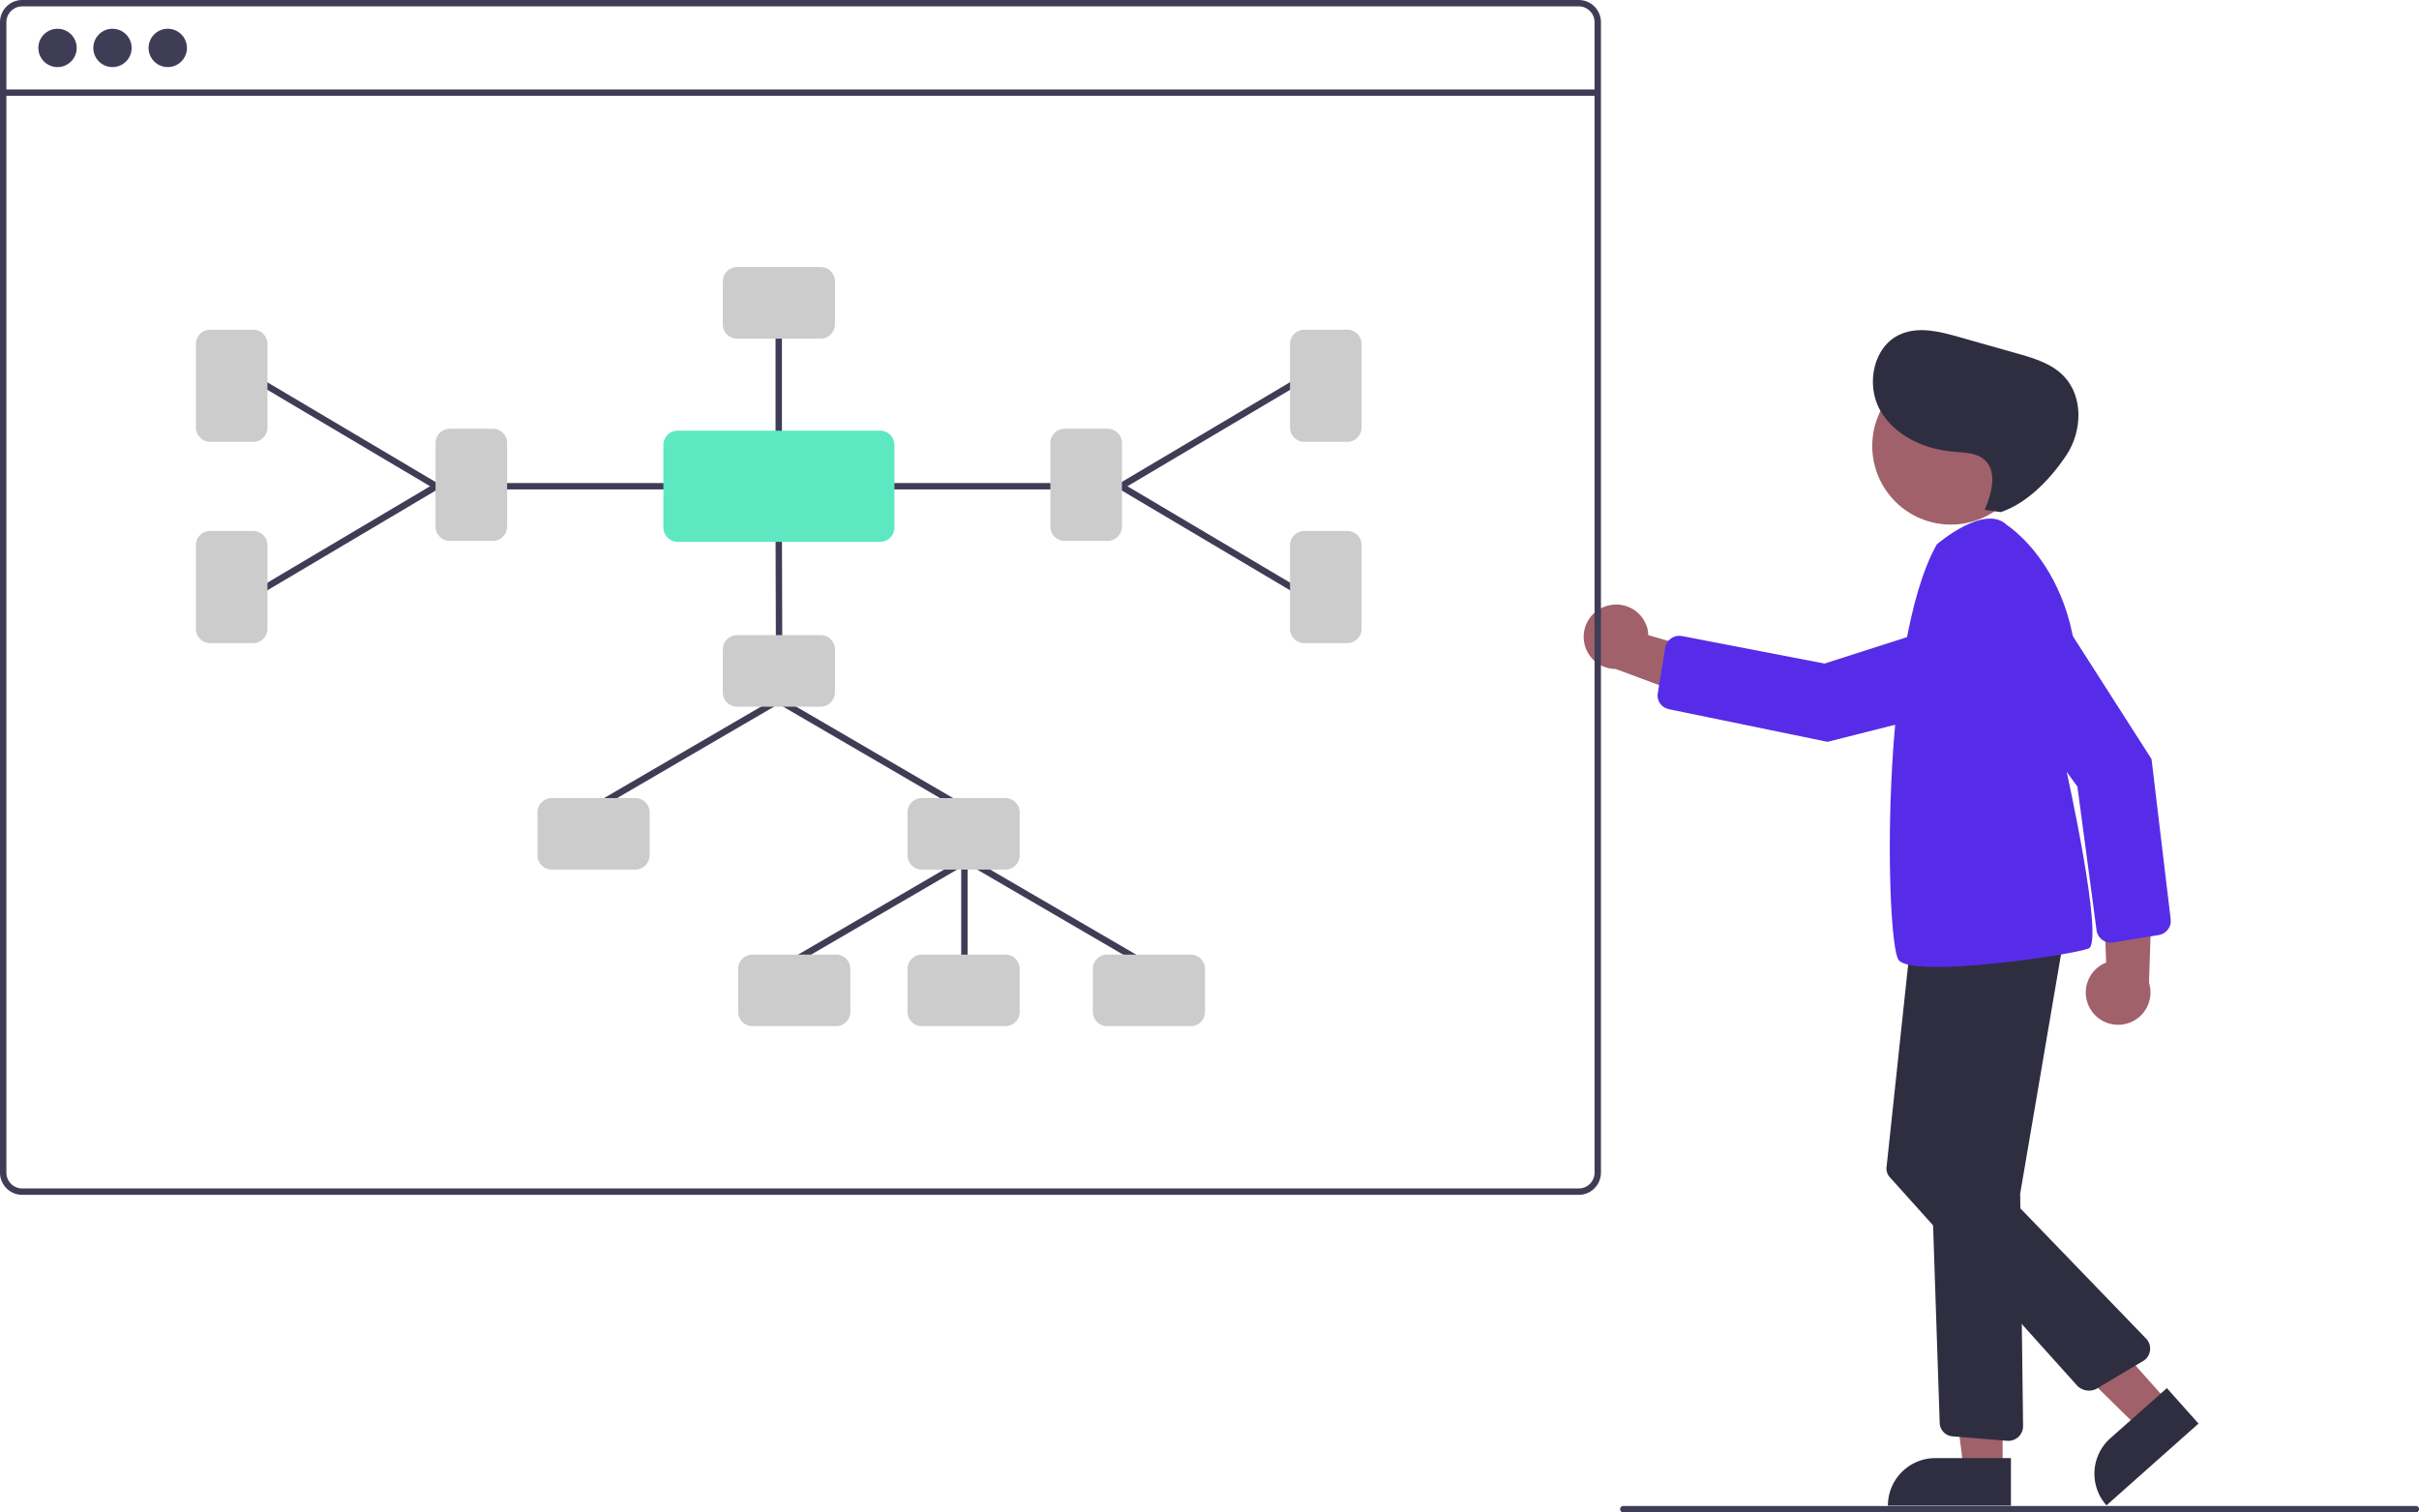 <?xml version="1.0" encoding="utf-8"?>
<svg id="idees_brainstorm" xmlns="http://www.w3.org/2000/svg" width="757" height="473.4" viewBox="0 0 757 473.4">
  <path id="Tracé_13551" data-name="Tracé 13551" d="M654.2,315.9a10.057,10.057,0,0,1,3.3-13.8,7.973,7.973,0,0,1,1.6-.8l-1.4-35.7,15.9,9.6-1.1,32.4a10.119,10.119,0,0,1-18.3,8.3Z" fill="#a0616a"/>
  <path id="Tracé_13552" data-name="Tracé 13552" d="M675.4,292.7,661.3,295a4.536,4.536,0,0,1-5.2-3.7v-.1l-6-45-29.5-40.4a13.589,13.589,0,0,1,3-19c.2-.2.5-.3.7-.5h0a13.693,13.693,0,0,1,18.8,4.1l30.2,47.2,6,50.2v1A4.561,4.561,0,0,1,675.4,292.7Z" fill="#572ce8"/>
  <path id="Tracé_13553" data-name="Tracé 13553" d="M626.7,459.9H614.5l-5.9-47.3h18.1Z" fill="#a0616a"/>
  <path id="Tracé_13554" data-name="Tracé 13554" d="M605.7,456.4h23.6v14.9H590.8A14.873,14.873,0,0,1,605.7,456.4Z" fill="#2f2e41"/>
  <path id="Tracé_13555" data-name="Tracé 13555" d="M678.5,438.9l-9.2,8.1-34.2-33.6,11.9-9.9Z" fill="#a0616a"/>
  <path id="Tracé_13556" data-name="Tracé 13556" d="M660.4,450.2l17.7-15.7h0l9.9,11.1h0l-28.8,25.6h0A14.875,14.875,0,0,1,660.4,450.2Z" fill="#2f2e41"/>
  <path id="Tracé_13557" data-name="Tracé 13557" d="M503.5,189.5a10.073,10.073,0,0,1,12.1,7.5,11.022,11.022,0,0,1,.2,1.8l34.3,9.9-14.1,12-30.4-11.3a10.068,10.068,0,0,1-2.1-19.9Z" fill="#a0616a"/>
  <circle id="Ellipse_1957" data-name="Ellipse 1957" cx="24.6" cy="24.6" r="24.6" transform="translate(585.9 115)" fill="#a0616a"/>
  <path id="Tracé_13558" data-name="Tracé 13558" d="M628.2,451l-17.1-1.4a4.363,4.363,0,0,1-4.1-4.3l-4.8-143.8a4.466,4.466,0,0,1,3.9-4.6l34-4.7a4.584,4.584,0,0,1,5.1,3.8,3.3,3.3,0,0,1,0,1.4l-13,76.2c0,.2-.1.4,0,.6l.9,72.2a4.616,4.616,0,0,1-4.4,4.6h-.5Z" fill="#2f2e41"/>
  <path id="Tracé_13559" data-name="Tracé 13559" d="M650.1,433.8l-58.6-65.2a4.056,4.056,0,0,1-1.1-3.5l7.4-69.4a4.521,4.521,0,0,1,4.8-4l36,2.4a4.488,4.488,0,0,1,4.2,4.8,3.594,3.594,0,0,1-.2,1.1L621,363.8a3.7,3.7,0,0,0,.8,3.6L671.6,419a4.558,4.558,0,0,1-.1,6.4c-.3.2-.5.5-.8.6l-14.8,8.8A5.141,5.141,0,0,1,650.1,433.8Z" fill="#2f2e41"/>
  <path id="Tracé_13560" data-name="Tracé 13560" d="M606.1,170.4s15-13,22-6c0,0,32.5,20.5,18.5,76.5,0,0,12,54,7,56s-55.5,9.5-59.5,3.5S588.1,202.4,606.1,170.4Z" fill="#572ce8"/>
  <path id="Tracé_13561" data-name="Tracé 13561" d="M518.8,216.9l2.3-14.1a4.463,4.463,0,0,1,5.2-3.7h.1l44.6,8.6,47.7-15.3a13.66,13.66,0,0,1,17.1,8.8,2.354,2.354,0,0,1,.2.8h0a13.617,13.617,0,0,1-9.8,16.5l-54.3,13.7L522.3,222l-.9-.3A4.316,4.316,0,0,1,518.8,216.9Z" fill="#572ce8"/>
  <path id="Tracé_13562" data-name="Tracé 13562" d="M621.1,159.6c2.2-5.2,4.1-12.1-.2-15.8-2.5-2.1-6.1-2.1-9.4-2.4-9.2-.7-18.7-5-23.2-13.1s-2-20.1,6.5-23.7c5.7-2.5,12.3-.8,18.3.9l18,5.1c5.4,1.5,11,3.2,14.8,7.2,6.1,6.4,5.7,17.2.8,24.6s-12.2,15.1-20.6,17.9Z" fill="#2f2e41"/>
  <path id="Tracé_13563" data-name="Tracé 13563" d="M756,473.4H508a1,1,0,0,1,0-2H756a.945.945,0,0,1,1,1A1,1,0,0,1,756,473.4Z" fill="#3f3d56"/>
  <path id="Tracé_13564" data-name="Tracé 13564" d="M494,0H7A6.957,6.957,0,0,0,0,7V367a6.957,6.957,0,0,0,7,7H494a6.957,6.957,0,0,0,7-7V7A6.957,6.957,0,0,0,494,0Zm5,367a4.951,4.951,0,0,1-5,5H7a4.951,4.951,0,0,1-5-5V7A4.951,4.951,0,0,1,7,2H494a4.951,4.951,0,0,1,5,5Z" fill="#3f3d56"/>
  <rect id="Rectangle_3029" data-name="Rectangle 3029" width="499" height="2" transform="translate(1 28)" fill="#3f3d56"/>
  <circle id="Ellipse_1958" data-name="Ellipse 1958" cx="6" cy="6" r="6" transform="translate(12 9)" fill="#3f3d56"/>
  <circle id="Ellipse_1959" data-name="Ellipse 1959" cx="6" cy="6" r="6" transform="translate(29.2 9)" fill="#3f3d56"/>
  <circle id="Ellipse_1960" data-name="Ellipse 1960" cx="6" cy="6" r="6" transform="translate(46.5 9)" fill="#3f3d56"/>
  <path id="Tracé_13565" data-name="Tracé 13565" d="M301.8,311.3a.945.945,0,0,1-1-1v-41a1,1,0,0,1,2,0v41A.945.945,0,0,1,301.8,311.3Z" fill="#3f3d56"/>
  <path id="Tracé_13566" data-name="Tracé 13566" d="M300.5,253.3a.9.9,0,0,1-.5-.1l-56.8-33.1a1.03,1.03,0,0,1,1-1.8L301,251.4a1.107,1.107,0,0,1,.4,1.4A1.382,1.382,0,0,1,300.5,253.3Z" fill="#3f3d56"/>
  <path id="Tracé_13567" data-name="Tracé 13567" d="M186.8,253.3a.945.945,0,0,1-1-1,1.05,1.05,0,0,1,.5-.9l56.8-33.1a1.03,1.03,0,1,1,1,1.8l-56.8,33.1A.749.749,0,0,1,186.8,253.3Z" fill="#3f3d56"/>
  <path id="Tracé_13568" data-name="Tracé 13568" d="M359.5,303.3a.9.9,0,0,1-.5-.1l-56.8-33.1a1.03,1.03,0,1,1,1-1.8L360,301.4a1.107,1.107,0,0,1,.4,1.4A1.382,1.382,0,0,1,359.5,303.3Z" fill="#3f3d56"/>
  <path id="Tracé_13569" data-name="Tracé 13569" d="M245.8,303.3a.945.945,0,0,1-1-1,1.05,1.05,0,0,1,.5-.9l56.8-33.1a1.03,1.03,0,1,1,1,1.8l-56.8,33.1A.749.749,0,0,1,245.8,303.3Z" fill="#3f3d56"/>
  <path id="Tracé_13570" data-name="Tracé 13570" d="M243.8,202.3a.945.945,0,0,1-1-1l-.1-36.4a.945.945,0,0,1,1-1h0a.945.945,0,0,1,1,1l.1,36.4a.945.945,0,0,1-1,1Z" fill="#3f3d56"/>
  <path id="Tracé_13571" data-name="Tracé 13571" d="M256.8,221.2H230.7a4.481,4.481,0,0,1-4.5-4.5V203.3a4.481,4.481,0,0,1,4.5-4.5h26.1a4.481,4.481,0,0,1,4.5,4.5v13.4A4.546,4.546,0,0,1,256.8,221.2Z" fill="#ccc"/>
  <path id="Tracé_13572" data-name="Tracé 13572" d="M213.6,153.2H158.2a1,1,0,0,1,0-2h55.4a1,1,0,1,1,0,2Z" fill="#3f3d56"/>
  <path id="Tracé_13573" data-name="Tracé 13573" d="M243.7,138.9a.945.945,0,0,1-1-1V103.3a1,1,0,1,1,2,0v34.6A.945.945,0,0,1,243.7,138.9Z" fill="#3f3d56"/>
  <path id="Tracé_13574" data-name="Tracé 13574" d="M136.6,153.2a.749.749,0,0,1-.5-.1L82.3,121.2a1.012,1.012,0,1,1,1.1-1.7l53.8,31.9a1.107,1.107,0,0,1,.4,1.4A1.776,1.776,0,0,1,136.6,153.2Z" fill="#3f3d56"/>
  <path id="Tracé_13575" data-name="Tracé 13575" d="M82.8,185.1a.945.945,0,0,1-1-1,1.05,1.05,0,0,1,.5-.9l53.8-31.9a1.03,1.03,0,0,1,1,1.8L83.3,185A4.331,4.331,0,0,1,82.8,185.1Z" fill="#3f3d56"/>
  <path id="Tracé_13576" data-name="Tracé 13576" d="M154.2,169.3H140.8a4.481,4.481,0,0,1-4.5-4.5V138.7a4.481,4.481,0,0,1,4.5-4.5h13.4a4.481,4.481,0,0,1,4.5,4.5v26.1A4.481,4.481,0,0,1,154.2,169.3Z" fill="#ccc"/>
  <path id="Tracé_13577" data-name="Tracé 13577" d="M256.8,106H230.7a4.481,4.481,0,0,1-4.5-4.5V88.1a4.481,4.481,0,0,1,4.5-4.5h26.1a4.481,4.481,0,0,1,4.5,4.5v13.4A4.546,4.546,0,0,1,256.8,106Z" fill="#ccc"/>
  <path id="Tracé_13578" data-name="Tracé 13578" d="M79.2,138.3H65.8a4.481,4.481,0,0,1-4.5-4.5V107.7a4.481,4.481,0,0,1,4.5-4.5H79.2a4.481,4.481,0,0,1,4.5,4.5v26.1A4.481,4.481,0,0,1,79.2,138.3Z" fill="#ccc"/>
  <path id="Tracé_13579" data-name="Tracé 13579" d="M79.2,201.3H65.8a4.481,4.481,0,0,1-4.5-4.5V170.7a4.481,4.481,0,0,1,4.5-4.5H79.2a4.481,4.481,0,0,1,4.5,4.5v26.1A4.481,4.481,0,0,1,79.2,201.3Z" fill="#ccc"/>
  <path id="Tracé_13580" data-name="Tracé 13580" d="M329.3,153.2H273.9a1,1,0,0,1,0-2h55.4a.945.945,0,0,1,1,1A1,1,0,0,1,329.3,153.2Z" fill="#3f3d56"/>
  <path id="Tracé_13581" data-name="Tracé 13581" d="M350.8,153.2a.945.945,0,0,1-1-1,1.05,1.05,0,0,1,.5-.9l53.8-31.9a1.03,1.03,0,0,1,1,1.8l-53.8,31.9A.749.749,0,0,1,350.8,153.2Z" fill="#3f3d56"/>
  <path id="Tracé_13582" data-name="Tracé 13582" d="M404.6,185.1a.749.749,0,0,1-.5-.1l-53.8-31.9a1.107,1.107,0,0,1-.4-1.4,1.075,1.075,0,0,1,1.4-.4l53.8,31.9a1.107,1.107,0,0,1,.4,1.4A1.05,1.05,0,0,1,404.6,185.1Z" fill="#3f3d56"/>
  <path id="Tracé_13583" data-name="Tracé 13583" d="M346.6,169.3H333.2a4.481,4.481,0,0,1-4.5-4.5V138.7a4.481,4.481,0,0,1,4.5-4.5h13.4a4.481,4.481,0,0,1,4.5,4.5v26.1A4.481,4.481,0,0,1,346.6,169.3Z" fill="#ccc"/>
  <path id="Tracé_13584" data-name="Tracé 13584" d="M421.6,138.3H408.2a4.481,4.481,0,0,1-4.5-4.5V107.7a4.481,4.481,0,0,1,4.5-4.5h13.4a4.481,4.481,0,0,1,4.5,4.5v26.1A4.481,4.481,0,0,1,421.6,138.3Z" fill="#ccc"/>
  <path id="Tracé_13585" data-name="Tracé 13585" d="M421.6,201.3H408.2a4.481,4.481,0,0,1-4.5-4.5V170.7a4.481,4.481,0,0,1,4.5-4.5h13.4a4.481,4.481,0,0,1,4.5,4.5v26.1A4.481,4.481,0,0,1,421.6,201.3Z" fill="#ccc"/>
  <path id="Tracé_13586" data-name="Tracé 13586" d="M198.8,272.2H172.7a4.481,4.481,0,0,1-4.5-4.5V254.3a4.481,4.481,0,0,1,4.5-4.5h26.1a4.481,4.481,0,0,1,4.5,4.5v13.4A4.546,4.546,0,0,1,198.8,272.2Z" fill="#ccc"/>
  <path id="Tracé_13587" data-name="Tracé 13587" d="M314.6,272.2H288.5a4.481,4.481,0,0,1-4.5-4.5V254.3a4.481,4.481,0,0,1,4.5-4.5h26.1a4.481,4.481,0,0,1,4.5,4.5v13.4A4.481,4.481,0,0,1,314.6,272.2Z" fill="#ccc"/>
  <path id="Tracé_13588" data-name="Tracé 13588" d="M261.6,321.2H235.5a4.481,4.481,0,0,1-4.5-4.5V303.3a4.481,4.481,0,0,1,4.5-4.5h26.1a4.481,4.481,0,0,1,4.5,4.5v13.4A4.481,4.481,0,0,1,261.6,321.2Z" fill="#ccc"/>
  <path id="Tracé_13589" data-name="Tracé 13589" d="M372.6,321.2H346.5a4.481,4.481,0,0,1-4.5-4.5V303.3a4.481,4.481,0,0,1,4.5-4.5h26.1a4.481,4.481,0,0,1,4.5,4.5v13.4A4.481,4.481,0,0,1,372.6,321.2Z" fill="#ccc"/>
  <path id="Tracé_13590" data-name="Tracé 13590" d="M314.6,321.2H288.5a4.481,4.481,0,0,1-4.5-4.5V303.3a4.481,4.481,0,0,1,4.5-4.5h26.1a4.481,4.481,0,0,1,4.5,4.5v13.4A4.481,4.481,0,0,1,314.6,321.2Z" fill="#ccc"/>
  <path id="Tracé_13591" data-name="Tracé 13591" d="M275.4,169.6H212.1a4.481,4.481,0,0,1-4.5-4.5V139.3a4.481,4.481,0,0,1,4.5-4.5h63.3a4.481,4.481,0,0,1,4.5,4.5v25.8A4.481,4.481,0,0,1,275.4,169.6Z" fill="#5de8c1"/>
</svg>
